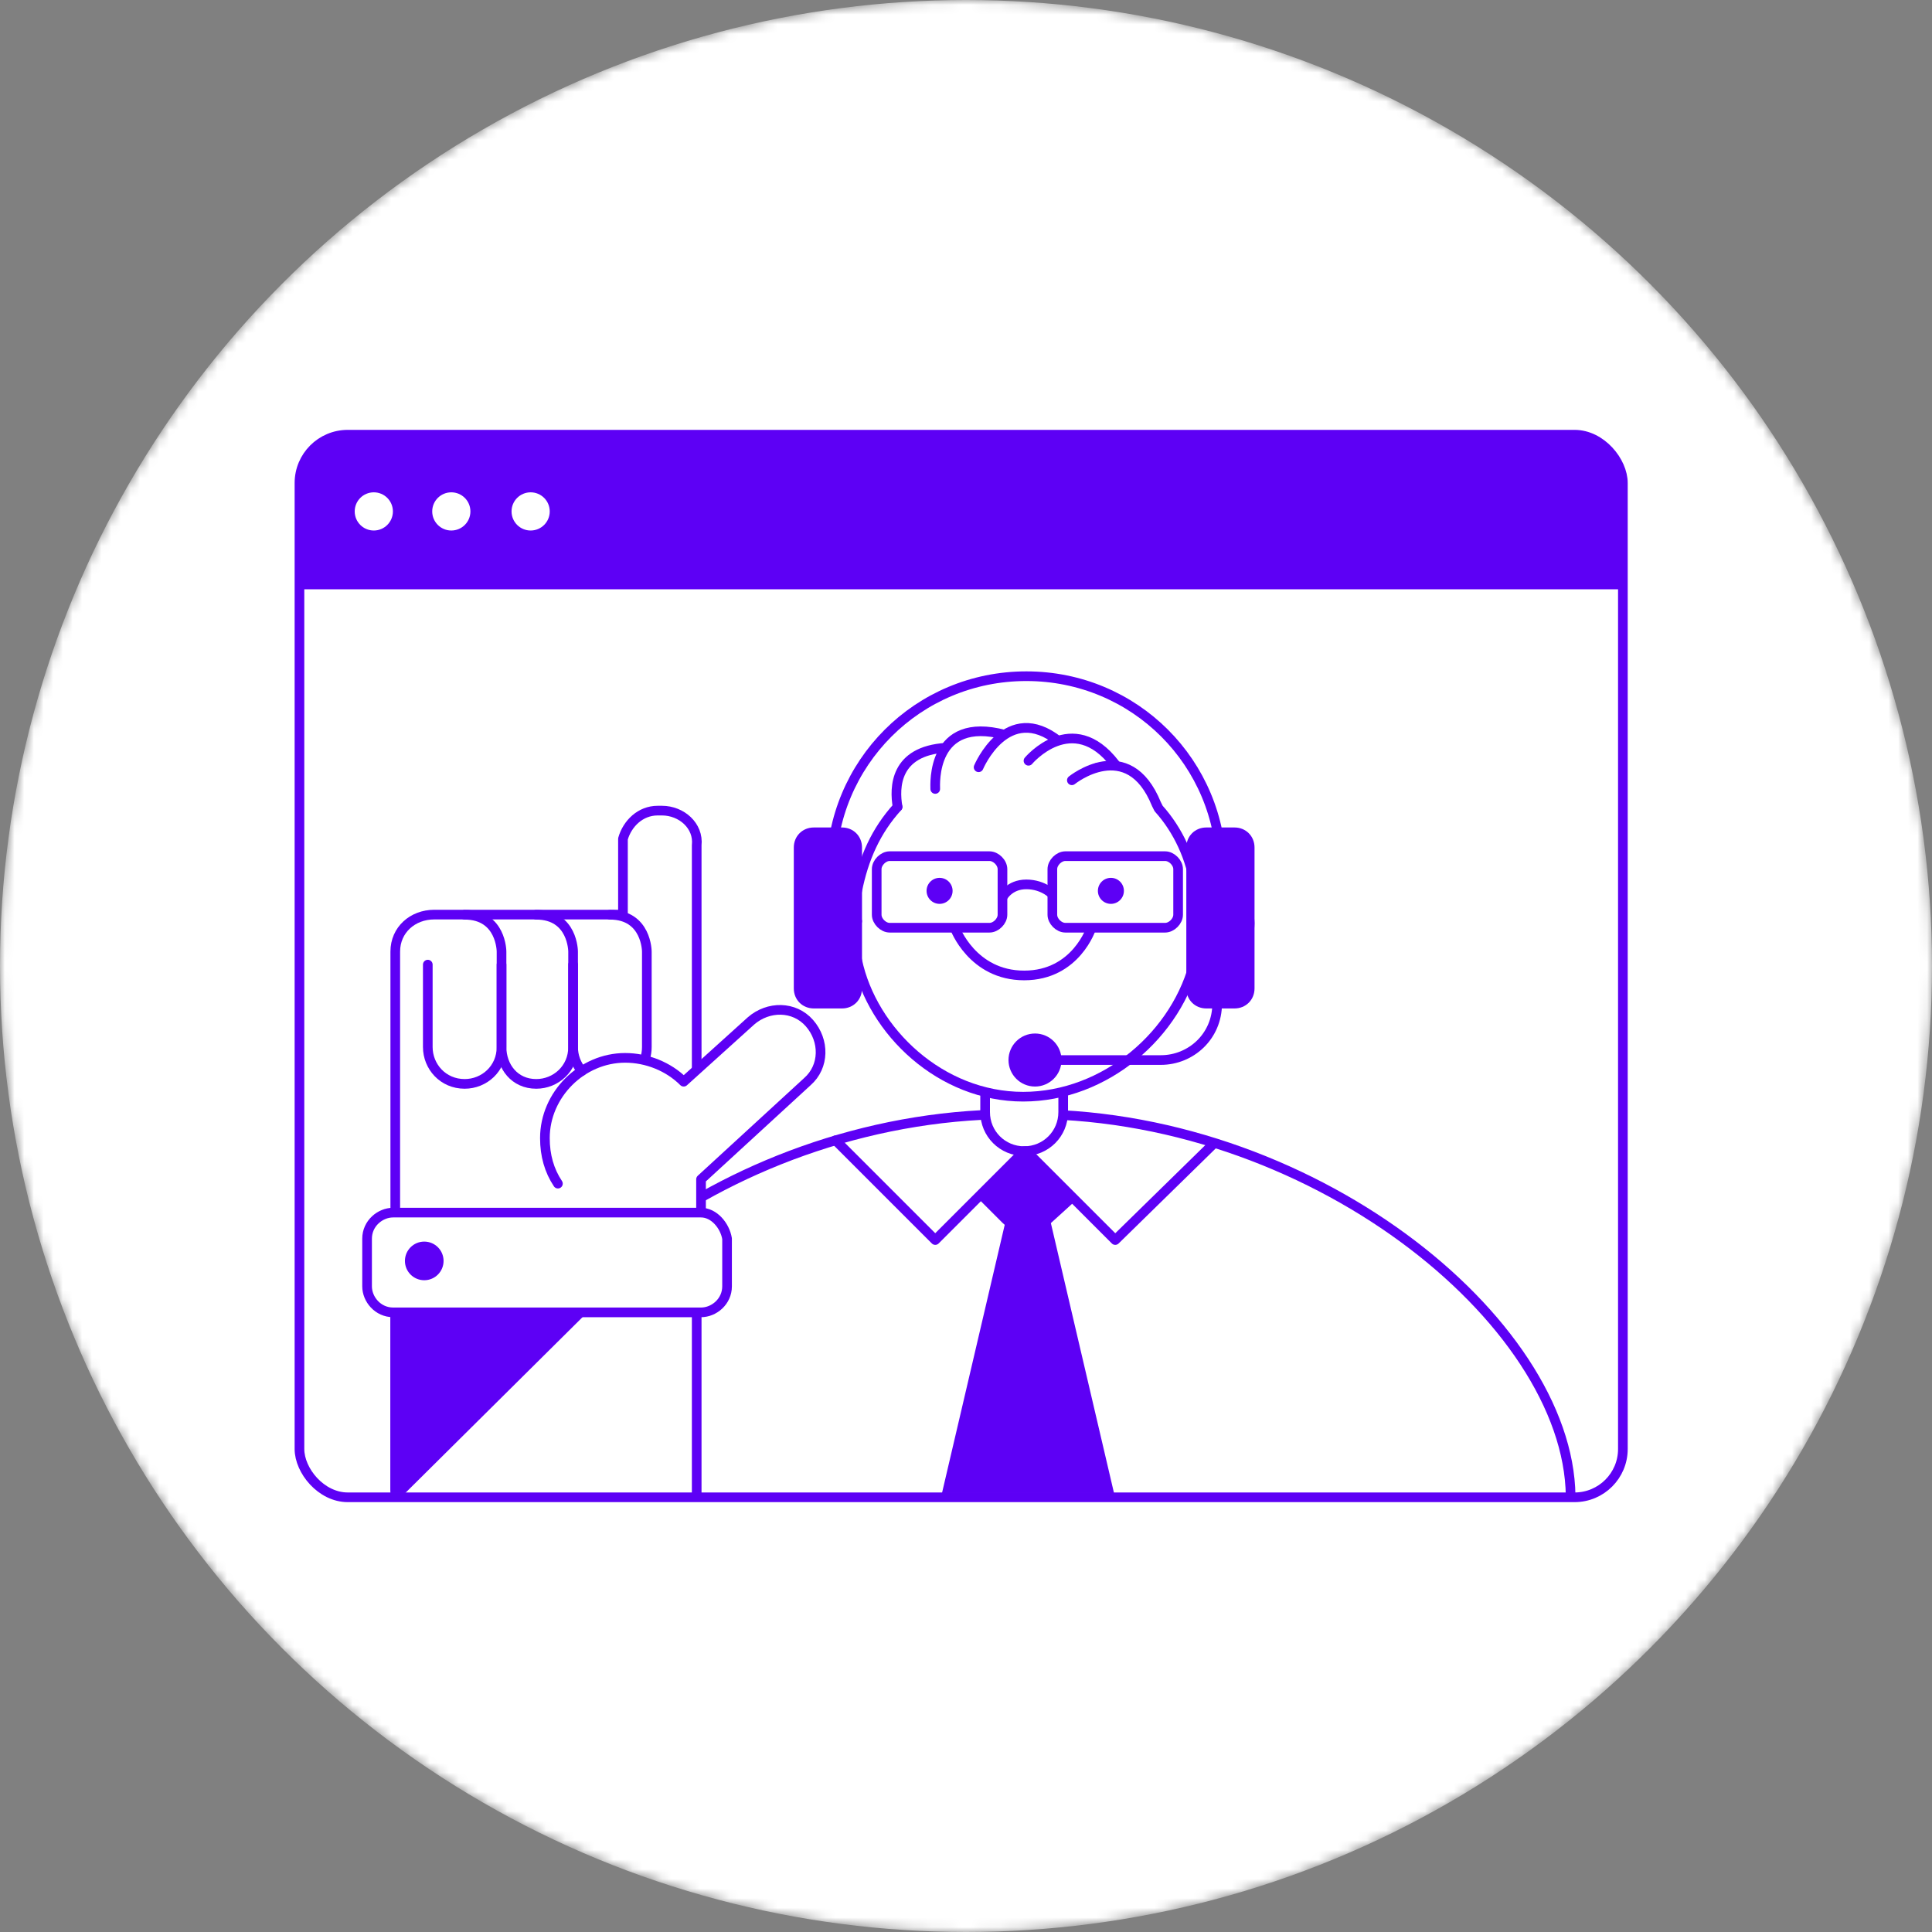 <?xml version="1.0" encoding="UTF-8"?> <svg xmlns="http://www.w3.org/2000/svg" width="200" height="200" viewBox="0 0 200 200" fill="none"><rect x="0" y="0" width="200" height="200" fill="#808080" stroke="none"/> <mask id="mask0_316_295" style="mask-type:alpha" maskUnits="userSpaceOnUse" x="0" y="0" width="200" height="200"> <circle cx="100" cy="100" r="100" fill="white"></circle> </mask> <g mask="url(#mask0_316_295)"> <circle cx="100" cy="100" r="100" fill="white"></circle> <rect x="31" y="45" width="137" height="110" rx="5" fill="white"></rect> <mask id="mask1_316_295" style="mask-type:alpha" maskUnits="userSpaceOnUse" x="31" y="45" width="137" height="110"> <rect x="31" y="45" width="137" height="110" rx="5" fill="white"></rect> </mask> <g mask="url(#mask1_316_295)"> <path d="M98.837 78.082C102.654 76.735 108.939 75.837 113.205 78.307C113.754 78.625 114.24 78.932 114.661 79.227" stroke="#5D00F5" stroke-miterlimit="10" stroke-linecap="round" stroke-linejoin="round"></path> <path d="M162.592 154.858C162.367 136.674 135.429 114.899 105.796 115.348C75.939 114.899 49.449 136.225 49.449 154.633C49.449 154.633 49.449 155.306 49.673 155.53H162.592V154.858Z" fill="white" stroke="#5D00F5" stroke-miterlimit="10" stroke-linecap="round" stroke-linejoin="round"></path> <path d="M68.53 83.915H68.081C66.285 83.915 64.938 85.262 64.489 86.834V94.679H44.958C42.714 94.679 40.918 96.262 40.918 98.507V155.529H72.122V87.507C72.346 85.487 70.55 83.915 68.53 83.915Z" fill="white" stroke="#5D00F5" stroke-miterlimit="10" stroke-linecap="round" stroke-linejoin="round"></path> <path d="M101.98 113.43V115.123C101.98 117.368 103.776 119.164 106.021 119.164C108.266 119.164 110.062 117.368 110.062 115.123V113.43" fill="white"></path> <path d="M101.98 113.43V115.123C101.98 117.368 103.776 119.164 106.021 119.164C108.266 119.164 110.062 117.368 110.062 115.123V113.43" stroke="#5D00F5" stroke-miterlimit="10" stroke-linecap="round" stroke-linejoin="round"></path> <path d="M57.755 122.529C56.857 121.182 56.408 119.611 56.408 117.815C56.408 113.325 60.224 109.509 64.714 109.509C66.959 109.509 69.204 110.407 70.775 111.978L77.734 105.692C79.53 104.121 82.224 104.121 83.796 105.917C85.367 107.713 85.367 110.407 83.571 111.978L72.571 122.08V125.529" fill="white"></path> <path d="M57.755 122.529C56.857 121.182 56.408 119.611 56.408 117.815C56.408 113.325 60.224 109.509 64.714 109.509C66.959 109.509 69.204 110.407 70.775 111.978L77.734 105.692C79.53 104.121 82.224 104.121 83.796 105.917C85.367 107.713 85.367 110.407 83.571 111.978L72.571 122.08V125.529" stroke="#5D00F5" stroke-miterlimit="10" stroke-linecap="round" stroke-linejoin="round"></path> <path d="M97.939 77.403C92.604 77.737 92.571 81.531 92.918 83.528" stroke="#5D00F5" stroke-miterlimit="10" stroke-linecap="round" stroke-linejoin="round"></path> <path d="M96.816 81.672C96.816 81.223 96.367 74.039 104 76.059L96.816 81.672Z" fill="white"></path> <path d="M96.816 81.672C96.816 81.223 96.367 74.039 104 76.059" stroke="#5D00F5" stroke-miterlimit="10" stroke-linecap="round" stroke-linejoin="round"></path> <path d="M101.305 79.427C101.305 79.427 104.224 72.468 109.611 76.733L101.305 79.427Z" fill="white"></path> <path d="M101.305 79.427C101.305 79.427 104.224 72.468 109.611 76.733" stroke="#5D00F5" stroke-miterlimit="10" stroke-linecap="round" stroke-linejoin="round"></path> <path d="M106.469 78.754C106.469 78.754 111.007 73.352 115.418 79.083L106.469 78.754Z" fill="white"></path> <path d="M106.469 78.754C106.469 78.754 111.007 73.352 115.418 79.083" stroke="#5D00F5" stroke-miterlimit="10" stroke-linecap="round" stroke-linejoin="round"></path> <path d="M110.959 80.774C110.959 80.774 116.796 76.06 119.714 83.243L119.938 83.692C121.959 85.937 123.306 88.856 123.755 91.999H123.979H125.775C127.796 91.999 129.367 93.57 129.367 95.59C129.367 97.611 127.796 99.182 125.775 99.182H123.979H123.755C121.959 107.039 114.418 113.529 105.918 113.529C97.418 113.529 90.306 106.815 88.734 99.407H87.163C85.142 99.407 83.571 97.835 83.571 95.815C83.571 93.794 85.142 92.223 87.163 92.223H88.734C89.408 88.856 90.673 85.998 92.918 83.529" stroke="#5D00F5" stroke-miterlimit="10" stroke-linecap="round" stroke-linejoin="round"></path> <path d="M86.266 95.364H88.735" stroke="#5D00F5" stroke-miterlimit="10" stroke-linecap="round" stroke-linejoin="round"></path> <path d="M126.449 95.364H123.979" stroke="#5D00F5" stroke-miterlimit="10" stroke-linecap="round" stroke-linejoin="round"></path> <path d="M98.837 96.039C98.837 96.039 100.633 100.978 106.021 100.978C111.409 100.978 112.98 96.039 112.98 96.039" fill="white"></path> <path d="M98.837 96.039C98.837 96.039 100.633 100.978 106.021 100.978C111.409 100.978 112.98 96.039 112.98 96.039" stroke="#5D00F5" stroke-miterlimit="10" stroke-linecap="round" stroke-linejoin="round"></path> <path d="M103.775 92.898C103.775 92.898 104.448 91.551 106.244 91.551C108.04 91.551 109.163 92.673 109.163 92.898" fill="white"></path> <path d="M103.775 92.898C103.775 92.898 104.448 91.551 106.244 91.551C108.04 91.551 109.163 92.673 109.163 92.898" stroke="#5D00F5" stroke-miterlimit="10" stroke-linecap="round" stroke-linejoin="round"></path> <path d="M102.429 88.629H92.102C91.429 88.629 90.755 89.303 90.755 89.976V94.69C90.755 95.364 91.429 96.037 92.102 96.037H102.429C103.102 96.037 103.776 95.364 103.776 94.69V89.976C103.776 89.303 103.102 88.629 102.429 88.629Z" fill="white" stroke="#5D00F5" stroke-miterlimit="10" stroke-linecap="round" stroke-linejoin="round"></path> <path d="M120.612 88.629H110.286C109.612 88.629 108.939 89.303 108.939 89.976V94.69C108.939 95.364 109.612 96.037 110.286 96.037H120.612C121.286 96.037 121.959 95.364 121.959 94.69V89.976C121.959 89.303 121.286 88.629 120.612 88.629Z" fill="white" stroke="#5D00F5" stroke-miterlimit="10" stroke-linecap="round" stroke-linejoin="round"></path> <path d="M97.265 93.568C98.009 93.568 98.612 92.965 98.612 92.221C98.612 91.477 98.009 90.874 97.265 90.874C96.521 90.874 95.918 91.477 95.918 92.221C95.918 92.965 96.521 93.568 97.265 93.568Z" fill="#5D00F5"></path> <path d="M115 93.568C115.744 93.568 116.347 92.965 116.347 92.221C116.347 91.477 115.744 90.874 115 90.874C114.256 90.874 113.653 91.477 113.653 92.221C113.653 92.965 114.256 93.568 115 93.568Z" fill="#5D00F5"></path> <path d="M59.918 136.03L41.365 154.436C41.142 154.661 40.918 154.436 40.918 154.211V136.03H59.918Z" fill="#5D00F5" stroke="#5D00F5" stroke-miterlimit="10" stroke-linecap="round" stroke-linejoin="round"></path> <path d="M44.285 99.857V108.388C44.285 110.408 45.857 112.204 48.102 112.204C50.122 112.204 51.918 110.633 51.918 108.388V98.51C51.918 98.51 51.918 94.694 48.102 94.694" stroke="#5D00F5" stroke-miterlimit="10" stroke-linecap="round" stroke-linejoin="round"></path> <path d="M59.327 99.857V108.388C59.327 109.314 59.657 110.194 60.232 110.874M63.143 94.694C66.96 94.694 66.96 98.51 66.96 98.51V108.388C66.96 108.792 66.901 109.175 66.794 109.53" stroke="#5D00F5" stroke-miterlimit="10" stroke-linecap="round" stroke-linejoin="round"></path> <path d="M86.49 118.041L96.817 128.368L106.021 119.164L100.858 124.327" stroke="#5D00F5" stroke-miterlimit="10" stroke-linecap="round" stroke-linejoin="round"></path> <path d="M106.245 119.164L115.449 128.368L125.636 118.397" stroke="#5D00F5" stroke-miterlimit="10" stroke-linecap="round" stroke-linejoin="round"></path> <path d="M87.164 86.16H84.246C83.348 86.16 82.674 86.834 82.674 87.732V102.324C82.674 103.222 83.348 103.895 84.246 103.895H87.164C88.062 103.895 88.735 103.222 88.735 102.324V87.732C88.735 86.834 88.062 86.16 87.164 86.16Z" fill="#5D00F5" stroke="#5D00F5" stroke-miterlimit="10" stroke-linecap="round" stroke-linejoin="round"></path> <path d="M127.797 86.16H124.878C123.98 86.16 123.307 86.834 123.307 87.732V102.324C123.307 103.222 123.98 103.895 124.878 103.895H127.797C128.695 103.895 129.368 103.222 129.368 102.324V87.732C129.368 86.834 128.695 86.16 127.797 86.16Z" fill="#5D00F5" stroke="#5D00F5" stroke-miterlimit="10" stroke-linecap="round" stroke-linejoin="round"></path> <path d="M126.45 90.204C126.45 78.98 117.47 70 106.246 70C95.022 70 86.042 78.98 86.042 90.204" stroke="#5D00F5" stroke-miterlimit="10" stroke-linecap="round" stroke-linejoin="round"></path> <path d="M107.144 111.978C108.383 111.978 109.388 110.973 109.388 109.733C109.388 108.493 108.383 107.488 107.144 107.488C105.904 107.488 104.899 108.493 104.899 109.733C104.899 110.973 105.904 111.978 107.144 111.978Z" fill="#5D00F5" stroke="#5D00F5" stroke-miterlimit="10" stroke-linecap="round" stroke-linejoin="round"></path> <path d="M108.041 109.735H120.163C123.306 109.735 126 107.265 126 103.898" stroke="#5D00F5" stroke-miterlimit="10" stroke-linecap="round" stroke-linejoin="round"></path> <path d="M110.898 124.019L106.408 119.529L101.918 124.019L104.163 126.264C105.285 127.386 107.306 127.386 108.428 126.264L110.898 124.019Z" fill="#5D00F5" stroke="#5D00F5" stroke-miterlimit="10" stroke-linecap="round" stroke-linejoin="round"></path> <path d="M108.071 125.754H107.126V125.529H106.418H105.71V125.754H104.765L97.918 155.029H114.918L108.071 125.754Z" fill="#5D00F5" stroke="#5D00F5" stroke-miterlimit="10" stroke-linecap="round" stroke-linejoin="round"></path> <path d="M51.918 99.857V108.388C51.918 110.408 53.266 112.204 55.51 112.204C57.531 112.204 59.327 110.633 59.327 108.388V98.51C59.327 98.51 59.327 94.694 55.51 94.694" stroke="#5D00F5" stroke-miterlimit="10" stroke-linecap="round" stroke-linejoin="round"></path> <path d="M72.571 125.529H40.694C39.347 125.529 38 126.651 38 128.223V133.162C38 134.509 39.123 135.855 40.694 135.855H72.571C73.918 135.855 75.265 134.733 75.265 133.162V128.223C75.041 126.876 73.918 125.529 72.571 125.529Z" fill="white" stroke="#5D00F5" stroke-miterlimit="10" stroke-linecap="round" stroke-linejoin="round"></path> <path d="M43.918 132.529C45.023 132.529 45.918 131.634 45.918 130.529C45.918 129.425 45.023 128.529 43.918 128.529C42.813 128.529 41.918 129.425 41.918 130.529C41.918 131.634 42.813 132.529 43.918 132.529Z" fill="#5D00F5"></path> </g> <path d="M31 50C31 47.239 33.239 45 36 45H163C165.761 45 168 47.239 168 50V61H31V50Z" fill="#5D00F5"></path> <circle cx="38.696" cy="52.942" r="1.977" fill="white"></circle> <circle cx="46.72" cy="52.942" r="1.977" fill="white"></circle> <circle cx="54.932" cy="52.942" r="1.977" fill="white"></circle> <rect x="31" y="45" width="137" height="110" rx="5" stroke="#5D00F5" stroke-linecap="round" stroke-linejoin="round"></rect> </g> <mask id="mask2_316_295" style="mask-type:alpha" maskUnits="userSpaceOnUse" x="31" y="45" width="137" height="110"> <rect x="31" y="45" width="137" height="110" rx="5" fill="white"></rect> </mask> <g mask="url(#mask2_316_295)"> </g> </svg> 